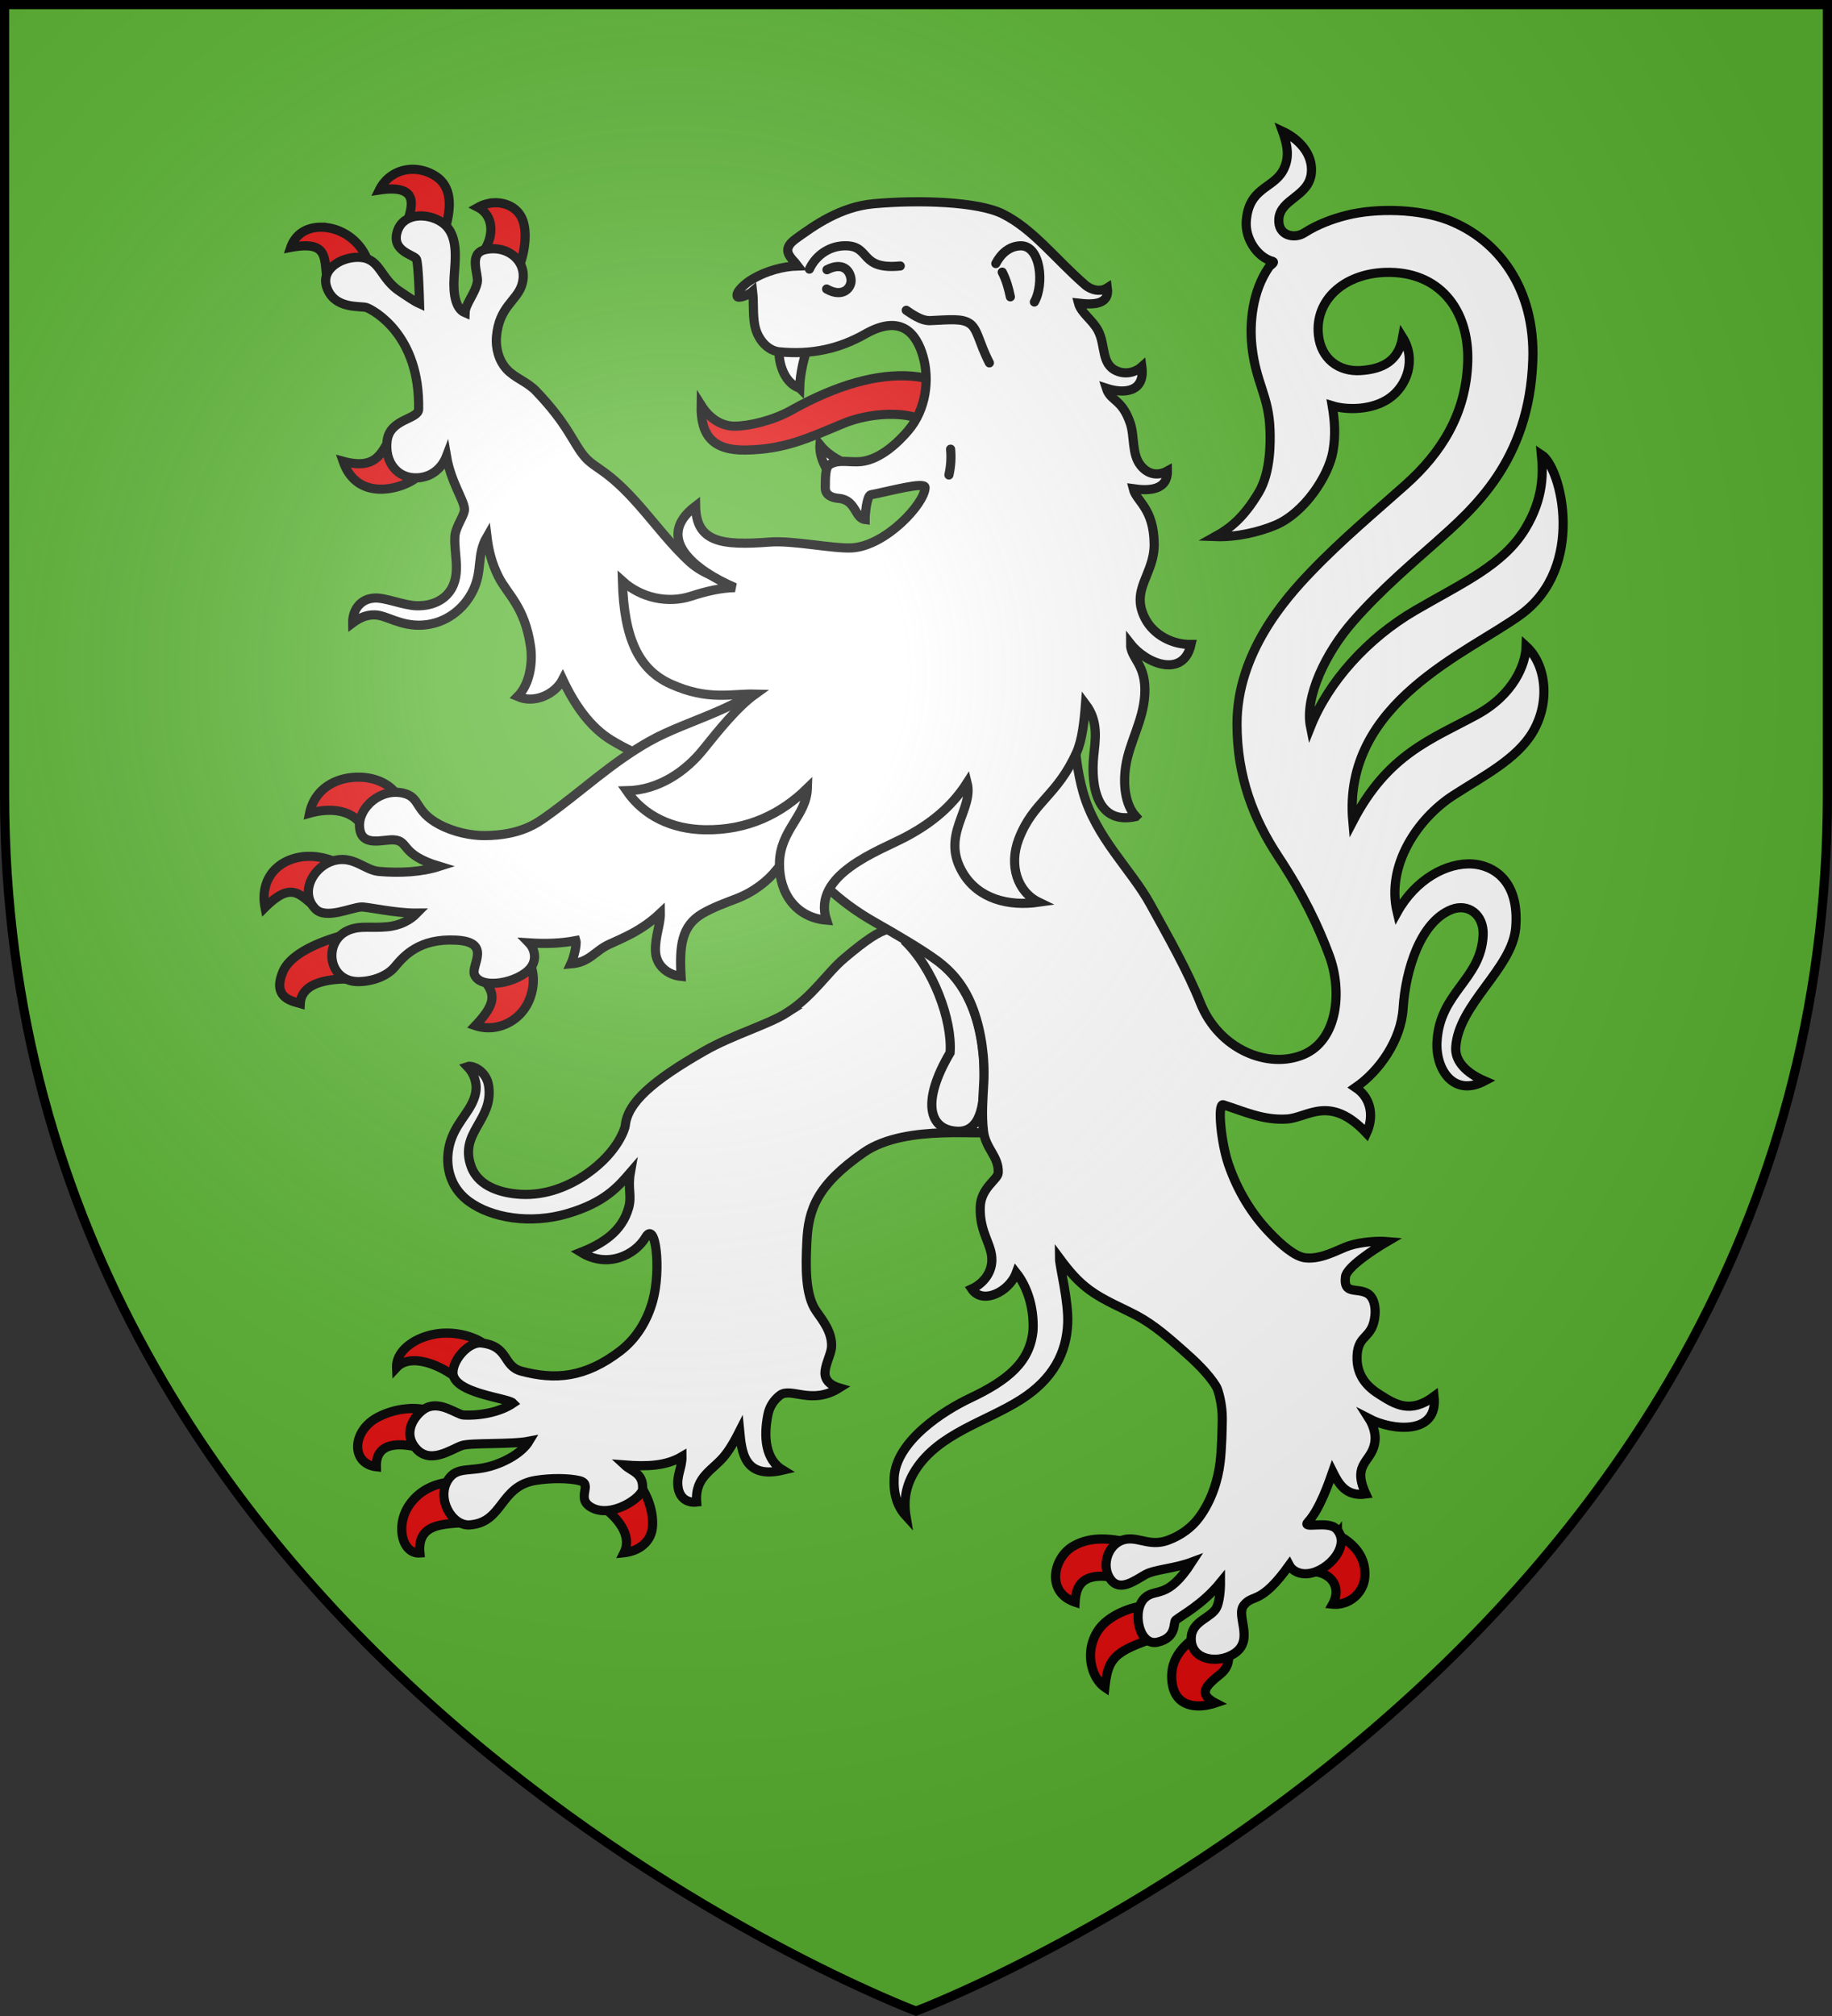 <svg xmlns="http://www.w3.org/2000/svg" xmlns:xlink="http://www.w3.org/1999/xlink" width="600" height="660" viewBox="-300 -300 600 660"><rect x="-300" y="-300" width="600" height="660" fill="#333333" stroke="none"/><defs><g id="b"><path id="a" d="M0 0v1h.5z" transform="rotate(18 3.157 -.5)"/><use xlink:href="#a" width="810" height="540" transform="scale(-1 1)"/></g><g id="d"><use xlink:href="#b" width="810" height="540" transform="rotate(72)"/><use xlink:href="#b" width="810" height="540" transform="rotate(144)"/></g><g id="f"><path id="e" d="M0 0v1h.5z" transform="rotate(18 3.157 -.5)"/><use xlink:href="#e" width="810" height="540" transform="scale(-1 1)"/></g><g id="g"><use xlink:href="#f" width="810" height="540" transform="rotate(72)"/><use xlink:href="#f" width="810" height="540" transform="rotate(144)"/></g><g id="i"><path id="h" d="M0 0v1h.5z" transform="rotate(18 3.157 -.5)"/><use xlink:href="#h" width="810" height="540" transform="scale(-1 1)"/></g><g id="j"><use xlink:href="#i" width="810" height="540" transform="rotate(72)"/><use xlink:href="#i" width="810" height="540" transform="rotate(144)"/></g><g id="l"><path id="k" d="M0 0v1h.5z" transform="rotate(18 3.157 -.5)"/><use xlink:href="#k" width="810" height="540" transform="scale(-1 1)"/></g><g id="m"><use xlink:href="#l" width="810" height="540" transform="rotate(72)"/><use xlink:href="#l" width="810" height="540" transform="rotate(144)"/></g><g id="o"><path id="n" d="M0 0v1h.5z" transform="rotate(18 3.157 -.5)"/><use xlink:href="#n" width="810" height="540" transform="scale(-1 1)"/></g><g id="p"><use xlink:href="#o" width="810" height="540" transform="rotate(72)"/><use xlink:href="#o" width="810" height="540" transform="rotate(144)"/></g><g id="r"><path id="q" d="M0 0v1h.5z" transform="rotate(18 3.157 -.5)"/><use xlink:href="#q" width="810" height="540" transform="scale(-1 1)"/></g><g id="s"><use xlink:href="#r" width="810" height="540" transform="rotate(72)"/><use xlink:href="#r" width="810" height="540" transform="rotate(144)"/></g><g id="v"><path id="u" d="M0 0v1h.5z" transform="rotate(18 3.157 -.5)"/><use xlink:href="#u" width="810" height="540" transform="scale(-1 1)"/></g><g id="w"><use xlink:href="#v" width="810" height="540" transform="rotate(72)"/><use xlink:href="#v" width="810" height="540" transform="rotate(144)"/></g><g id="y"><path id="x" d="M0 0v1h.5z" transform="rotate(18 3.157 -.5)"/><use xlink:href="#x" width="810" height="540" transform="scale(-1 1)"/></g><g id="z"><use xlink:href="#y" width="810" height="540" transform="rotate(72)"/><use xlink:href="#y" width="810" height="540" transform="rotate(144)"/></g><g id="B"><path id="A" d="M0 0v1h.5z" transform="rotate(18 3.157 -.5)"/><use xlink:href="#A" width="810" height="540" transform="scale(-1 1)"/></g><g id="C"><use xlink:href="#B" width="810" height="540" transform="rotate(72)"/><use xlink:href="#B" width="810" height="540" transform="rotate(144)"/></g><g id="F"><path id="E" d="M0 0v1h.5z" transform="rotate(18 3.157 -.5)"/><use xlink:href="#E" width="810" height="540" transform="scale(-1 1)"/></g><g id="G"><use xlink:href="#F" width="810" height="540" transform="rotate(72)"/><use xlink:href="#F" width="810" height="540" transform="rotate(144)"/></g><g id="I"><path id="H" d="M0 0v1h.5z" transform="rotate(18 3.157 -.5)"/><use xlink:href="#H" width="810" height="540" transform="scale(-1 1)"/></g><g id="J"><use xlink:href="#I" width="810" height="540" transform="rotate(72)"/><use xlink:href="#I" width="810" height="540" transform="rotate(144)"/></g><g id="L"><path id="K" d="M0 0v1h.5z" transform="rotate(18 3.157 -.5)"/><use xlink:href="#K" width="810" height="540" transform="scale(-1 1)"/></g><g id="M"><use xlink:href="#L" width="810" height="540" transform="rotate(72)"/><use xlink:href="#L" width="810" height="540" transform="rotate(144)"/></g><g id="P"><path id="O" d="M0 0v1h.5z" transform="rotate(18 3.157 -.5)"/><use xlink:href="#O" width="810" height="540" transform="scale(-1 1)"/></g><g id="Q"><use xlink:href="#P" width="810" height="540" transform="rotate(72)"/><use xlink:href="#P" width="810" height="540" transform="rotate(144)"/></g><g id="S"><path id="R" d="M0 0v1h.5z" transform="rotate(18 3.157 -.5)"/><use xlink:href="#R" width="810" height="540" transform="scale(-1 1)"/></g><g id="T"><use xlink:href="#S" width="810" height="540" transform="rotate(72)"/><use xlink:href="#S" width="810" height="540" transform="rotate(144)"/></g><g id="V"><path id="U" d="M0 0v1h.5z" transform="rotate(18 3.157 -.5)"/><use xlink:href="#U" width="810" height="540" transform="scale(-1 1)"/></g><g id="W"><use xlink:href="#V" width="810" height="540" transform="rotate(72)"/><use xlink:href="#V" width="810" height="540" transform="rotate(144)"/></g><g id="Z"><path id="Y" d="M0 0v1h.5z" transform="rotate(18 3.157 -.5)"/><use xlink:href="#Y" width="810" height="540" transform="scale(-1 1)"/></g><g id="aa"><use xlink:href="#Z" width="810" height="540" transform="rotate(72)"/><use xlink:href="#Z" width="810" height="540" transform="rotate(144)"/></g><path id="ab" d="M-298.5-298.5h597V-40C298.5 246.2 0 358.39 0 358.39S-298.5 246.2-298.5-40z"/><path id="D" d="M2.922 27.673c0-5.952 2.317-9.844 5.579-11.013 1.448-.519 3.307-.273 5.018 1.447 2.119 2.129 2.736 7.993-3.483 9.121.658-.956.619-3.081-.714-3.787-.99-.524-2.113-.253-2.676.123-.823.552-1.729 2.106-1.679 4.108z"/><path id="N" d="M2.922 27.673c0-5.952 2.317-9.844 5.579-11.013 1.448-.519 3.307-.273 5.018 1.447 2.119 2.129 2.736 7.993-3.483 9.121.658-.956.619-3.081-.714-3.787-.99-.524-2.113-.253-2.676.123-.823.552-1.729 2.106-1.679 4.108z"/><path id="X" d="M2.922 27.673c0-5.952 2.317-9.844 5.579-11.013 1.448-.519 3.307-.273 5.018 1.447 2.119 2.129 2.736 7.993-3.483 9.121.658-.956.619-3.081-.714-3.787-.99-.524-2.113-.253-2.676.123-.823.552-1.729 2.106-1.679 4.108z"/><radialGradient id="ac" cx="-80" cy="-80" r="405" gradientUnits="userSpaceOnUse"><stop offset="0" stop-color="#fff" stop-opacity=".31"/><stop offset=".19" stop-color="#fff" stop-opacity=".25"/><stop offset=".6" stop-color="#6b6b6b" stop-opacity=".125"/><stop offset="1" stop-opacity=".125"/></radialGradient></defs><use xlink:href="#ab" width="100%" height="100%" fill="#5ab532" transform="matrix(1 0 0 1 0 .05)"/><g fill="#fff"><path fill-rule="evenodd" stroke="#000" stroke-width="3" d="M-38.113-172.94c-5.792-1.855-7.266-10.243-6.557-13.125l9.443-.782c-1.296 3.092-2.765 8.992-2.886 13.908z"/><path fill="#e20909" fill-rule="evenodd" stroke="#000" stroke-width="3" d="M-165.34-244.564c-4.275.169-8.277 2.461-10.41 6.77 13.691-2.06 10.47 5.973 9.187 10.467l12.125 3.158c1.867-6.394 3.334-14.432-3.254-18.383-2.418-1.45-5.083-2.113-7.648-2.012zm27.158 10.957c-1.785.081-3.6.577-5.248 1.504 4.996 2.551 5.6 9.273 1.389 15.02l11.57 5.465c2.112-4.482 3.45-12 1.533-16.625-1.537-3.707-5.318-5.542-9.244-5.364zm-57.192 8.006c-4.131.136-7.846 2.128-9.384 6.596 12.101-2.268 10.931 3.27 11.77 9.756l13.603-4.856c-1.98-6.098-7.273-10.357-13.084-11.303a15 15 0 0 0-2.905-.193zm22.528 70.295c-2.394 3.586-4.206 9.222-14.768 6.326 5.017 14.542 21.518 8.144 24.471 4.895zM-181.93-45.55c-8.067-.254-15.081 3.906-16.662 11.777 6.827-1.905 13.277-1.015 16.654 3.371l11.826-9.482c-2.173-3.305-6.631-5.503-11.818-5.666zm-16.29 25.914c-2.094-.052-4.433.226-6.808 1.148-6.686 2.599-9.491 8.823-8.166 15.557 9.22-9.154 11.584-3.68 17.438.637l5.57-15.51s-3.425-1.717-8.033-1.832zm11.204 25.697s-16.834 3.86-20.297 11.998c-3.694 8.68 3.073 9.7 5.66 10.477.348-6.352 7.949-8.131 16.213-8.033zm60.644 9.551-15.437 4.926c3.911 4.578 4.69 7.656-2.49 15.232 6.484 2.184 13.69-.908 16.957-6.963 2.262-4.192 2.651-9.54.97-13.195zM-154.338 136.444c-8.149.224-16.007 5.1-15.764 11.246 4.177-4.49 13.186-1.513 19.568 3.365 3.785-4.555 8.423-7.512 10.674-9.767-3.044-3.057-8.764-5.001-14.478-4.844zm-9.914 24.678c-3.245-.062-7.537.565-11.836 2.767-8.9 4.56-8.927 15.352-.649 16.291-.211-8.06 7.34-7.86 13.863-6.326l3.106-12.068c-.968-.342-2.538-.627-4.484-.664zm11.836 24.047c-5.07.523-10.007 2.563-13.413 7.355-4.807 6.765-2.482 16.325 3.362 15.89-.965-10.35 8.721-9.264 16.064-10.138zm61.957 1.029-12.256 7.053c5.413 3.928 9.769 9.713 7.097 15.082 4.986-.534 8.901-3.649 9.295-8.42.465-5.623-2.083-11.049-4.136-13.715zM138.025 202.419l-9.2 11.949c7.59.15 10.558 5.478 7.632 10.803 5.304.507 10.13-3.564 10.527-8.872.513-6.868-3.859-11.104-8.96-13.88zm-76.432 1.43c-3.52-.094-6.906.493-10.14 2.368-6.459 3.745-9.008 15.053.658 18.295.273-4.58 1.69-9.692 11.812-8.232l4.145-11.66c-2.202-.414-4.363-.716-6.475-.772zm12.666 21.908c-4.89.664-11.616 3.5-14.605 8-4.744 7.14-2.004 15.802 2.201 18.638 1.032-8.93 2.634-11.416 14.785-15.629zm16.532 10.722c-3.841 2.979-7.092 6.795-7.045 12.424.088 10.603 8.857 10.471 14.297 8.627-6.084-3.171-2.637-5.949 1.689-9.502 2.248-1.847 2.873-4.038 2.603-6.44z"/><path fill-rule="evenodd" stroke="#000" stroke-width="3" d="M-151.032-124.182c-.298 6.03 2.459 13.3-2.418 18.706-2.226 2.468-5.812 3.916-10.203 3.786-4.155-.124-10.099-2.693-13.634-2.524-4.934.236-7.293 4.23-7.208 8.158 2.086-1.537 4.218-2.68 7.206-2.641 3.924.047 8.409 3.847 15.855 3.334 7.125-.49 13.265-4.903 16.389-11.357 3.183-6.577 1.046-11.565 4.53-17.567.539 4.432 1.495 8.51 3.76 13.057 2.93 5.884 8.603 9.727 10.514 22.857.777 5.338-.246 12.394-4.234 16.413 5.75 2.48 12.388-.94 14.765-5.588 3.832 8.157 8.931 15.631 15.995 19.904 9.098 5.502 18.197 8.499 28.723 9.3l19.57-16.77 11.091-36.657c-5.703-1.96-12.29-4.607-17.19-6.46-5.576-2.11-11.65-3.34-16.484-7.71-5.837-5.276-11.242-12.416-16.634-18.557-10.692-12.176-14.37-11.832-17.979-16.093-3.728-4.402-5.336-10.463-15.857-21.417-2.897-3.016-6.924-4.225-9.603-7.15-2.61-2.852-3.616-6.962-3.33-10.485.807-9.928 6.59-11.783 8.279-16.975 2.5-7.686-4.68-13.402-12.094-11.621-5.46 1.311-1.955 8.077-2.45 10.644-.73 3.777-3.913 7.056-4.009 10.008-3.246-1.358-3.889-6.5-3.601-11.435.362-6.213 1.747-14.5-4.253-18.36-4.653-2.992-12.31-2.878-14.282 2.979-2.292 6.806 5.708 7.823 6.237 9.322.628 1.782.937 12.69.988 14.493-2.084-.94-3.868-2.326-6.302-3.896-6.568-4.233-6.424-10.569-12.802-11.217-5.876-.597-13.397 3.545-11.294 9.735 2.529 7.442 11.177 5.98 13.067 6.675 2.147.789 17.541 8.87 17.023 33.291-.07 3.302-9.331 3.074-10.3 10.174-.964 7.06 3.316 12.641 10.02 12.26 5.016-.284 8.124-3.7 9.41-7.067 1.424 8.39 5.657 14.198 5.882 17.201.164 2.182-2.968 5.702-3.143 9.25zM-42.222 31.518c-6.09 3.903-17.78 7.239-27.002 12.51-17.06 9.753-25.288 16.975-25.999 24.524-.072.77-2.29 8.415-12.206 15.478-5.93 4.224-13.679 7.474-22.18 6.957-5.653-.343-13.535-2.22-16.045-8.999-4.145-11.194 7.281-15.092 5.708-26.391-.711-5.112-5.45-6.96-6.97-6.424 2.172 2.277 3.3 5.42 2.704 8.569-1.018 5.379-5.451 8.644-7.825 14.728-2.29 5.868-2.283 15.033 5.59 20.838 7.366 5.43 20.168 7.576 32.336 3.98 12.13-3.585 16.525-8.758 20.57-13.444-.953 5.421.564 7.521-.589 11.6-2.177 7.707-8.432 11.697-15.602 14.532 8.73 5.388 17.74.915 21.213-4.974 3.27-5.543 5.102 10.618 2.327 20.76-1.859 6.795-5.521 12.576-10.685 16.529-11.565 8.853-21.387 9.507-32.314 6.619-6.299-1.666-4.002-8.162-13.088-9.253-4.06-.487-9.311 5.273-9.376 9.626-.099 6.944 18.073 8.337 19.72 10.097-4.161 2.826-10.552 4.145-16.223 3.873-2.088-.1-7.59-4.683-12.255-2.327-2.82 1.426-8.128 7.302-3.607 12.957 4.736 5.924 11.789.515 15.36-.654 2.909-.952 16.207-.279 21.932-1.404-2.14 3.565-7.455 6.764-12.939 8.268-6.525 1.789-10.68-.005-13.51 4.253-4.042 6.078 1.115 15.319 7.024 14.88 11.056-.813 9.697-12.638 21.552-14.567 4.98-.811 10.723-.765 14.246.046 4.955 1.142-1.391 5.722 4.056 8.804 6.464 3.656 16.646-3.202 16.768-6.113.22-5.225-3.535-5.584-5.901-7.787 7.47.584 13.585.312 18.787-2.76.052 3.677-1.86 6.283-1.27 10.131.563 3.673 3.237 5.105 6.083 4.766-.675-8.586 5.574-10.41 9.526-15.645 1.967-2.606 3.257-5.076 4.559-7.64.644 6.573 1.277 15.864 14.147 12.846-5.736-3.454-6.348-10.824-4.925-18.08.502-2.562 1.842-4.802 3.983-6.44 3.602-2.752 10.325 3.32 19.423-2.407-3.867-1.135-4.964-3.356-4.638-5.66.423-2.995 2.02-5.629 2.105-7.943.168-4.595-2.716-8.272-4.973-11.471-3.788-5.37-3.483-15.041-3.124-22.734.5-10.763 3.372-18.648 18.605-29.25 14.207-9.889 41.189-4.951 41.332-7.077C27.56 20.427 12.317 14.056-.698 6.438c-6.255-3.66-8.567-4.73-22.765 7.255-5.803 4.9-10.225 12.355-18.759 17.825z"/><path fill-rule="evenodd" stroke="#000" stroke-width="3" d="M-3.91 7.83c9.534 9.022 15.85 26.12 15.077 36.818-9.472 16.025-6.927 25.218 2.226 25.7 7.469.4 9.044-7.94 8.967-18.128-.07-9.09-1.19-16.668-4.841-24.547C12.537 16.92 4.3 11.88-3.91 7.83z"/><path fill-rule="evenodd" stroke="#000" stroke-width="3" d="M121.534 66.34c6.808-.457 13.984-8.18 26.01 4.63 2.312-4.966 1.91-11.286-3.585-14.948 7.817-5.353 14.922-15.542 15.579-25.928.793-12.546 5.655-28.32 15.868-32.333 5.418-2.129 10.636 1.67 10.333 8.4-.657 14.61-14.261 18.598-15.11 34.937-.469 9.008 5.402 18.164 15.616 12.789-5.872-2.533-9.766-6.328-9.472-11.036.885-14.147 18.49-25.715 19.635-39.083 1.346-15.725-7.65-20.46-14.026-20.907-8.538-.599-18.782 5.02-24.788 15.811-3.701-15.405 6.763-30.74 18.337-38.238 9.698-6.283 20.752-11.846 26.016-20.68 5.935-9.959 4.383-22.266-2.11-28.186-.176 5.873-4.04 15.826-16.187 22.44-14.746 8.029-29.077 12.783-40.594 34.9-3.507-38.968 37.991-55.228 55.089-67.747 21.22-15.538 13.349-48.042 6.682-52.34.517 5.463.958 14.026-5.313 24.322-7.254 11.91-20.317 17.554-36.021 26.709-15.618 9.104-28.416 23.344-34.285 38.099-1.966-9.81 4.978-24.264 13.923-34.489 9.265-10.59 20.416-19.95 26.749-25.594 12.615-11.241 31.012-26.825 32.132-60.018.792-23.344-11.222-39.376-27.662-45.783-9.642-3.757-23.645-4.005-33.224-1.606-4.806 1.204-9.582 2.99-14.038 5.82-3.137 1.994-8.662.954-8.249-4.616.488-6.564 9.83-7.28 10.634-14.978.663-6.35-4.278-11.318-9.435-13.708 1.372 3.845 2.675 8.378.114 12.932-3.337 5.935-11.243 5.51-11.993 16.601-.37 5.548 3.479 11.695 8.758 13.113.631.364-.88 1.175-1.307 1.793-5.586 8.078-6.37 18.599-5.601 25.862 1.283 12.13 5.595 16.309 5.931 27.563.105 3.508.353 13.625-3.703 20.399-5 8.35-9.374 11.72-14.27 14.433 7.01.264 14.451-1.546 19.637-3.708 9.587-3.996 17.502-16.153 18.938-24.118.955-5.303.587-10.23-.227-15.017 4.779 1.483 13.036 1.505 18.713-2.46 5.83-4.073 8.9-12.634 4.355-19.92-1.318 7.532-6.261 10.376-13.776 10.862-7.151.463-12.985-3.863-13.804-11.618-1.208-11.429 8.326-20.016 21.713-20.51 17.734-.653 27.697 12.125 27.182 29.184-.516 17.1-8.663 29.88-20.372 40.342-10.06 8.99-20.663 17.742-31.094 28.62-8.135 8.485-24.13 26.44-24.1 49.716.024 17.248 5.39 31.062 13.552 43.425 8.164 12.363 13.075 22.71 16.667 32.365 4.317 11.605 2.831 27.626-8.4 32.39-11.634 4.934-27.76-1.698-33.805-16.877-4.23-10.62-10.615-21.798-16.449-32.392-6.228-11.313-17.75-21.647-21.97-36.574-3.74-13.233-3.29-28.644-2.56-36.446 2-21.38-5.121-41.278-25.48-47.636-20.358-6.357-37.287-.665-48.284 9.438-11.15 10.244-12.992 23.707-23.953 35.661-10.509 11.461-29.01 15.134-41.644 22.222-12.568 7.05-22.764 16.81-33.745 24.587-2.972 2.104-8.374 6.296-20.41 6.35-4.286.02-9.95-1.09-14.756-3.642-8.285-4.4-6.026-8.86-11.755-10.237-7.473-1.794-14.645 4.683-14.4 10.757.289 7.242 7.785 4.253 11.264 4.514 5.148.386 1.866 4.764 14.882 8.682-5.864 1.875-12.97 2.257-19.782 1.653-4.571-.404-8.1-4.984-14.176-3.675-7.035 1.517-12.114 10.423-6.612 15.966 3.437 3.463 11.485-.404 14.946-.645 1.87-.13 11.288 2.092 18.302 2.006-2.176 2.238-5.457 4.104-9.914 4.485-5.366.459-8.338-.397-11.993.915-9.119 3.273-7.534 17.36 3.057 17.02 5.044-.16 9.358-2.128 11.59-4.818 3.01-3.628 8.049-9.392 20.077-8.765 11.836.616 4.854 8.259 5.995 11.255 1.987 5.217 14.64 2.732 18.458-2.24 2.189-2.85 1.162-6.296-.601-8.112 5.58.367 10.66.17 15.373-.746.402 1.355-.777 5.85-1.614 7.624 6.053-.482 7.724-4.142 12.41-6.354C-96.35 7.197-90.05 4.905-83.721-1.071c.061 3.646-1.721 7.548-1.612 12.296.114 4.978 4.163 8.002 8.391 8.415-.567-9.955.147-16.518 6.945-20.522 3.313-1.95 7.514-3.51 11.058-4.857 5.7-2.164 10.437-5.837 13.415-9.69.841-1.087 6.317-6.39 7.563-4.998 1.444 2.485 2.779 5.038 8.08 10.165 5.071 4.904 10.491 8.84 16.523 12.25 6.915 3.909 15.341 8.886 20.07 12.36 5.342 3.925 9.4 8.809 12.117 16.337 2.59 7.174 3.776 15.916 3.367 23.656-.306 5.797-.727 10.685-.097 15.997.69 5.806 5.062 8.191 4.838 13.588-.092 2.237-5.72 4.918-5.902 11.261-.248 8.615 3.993 12.178 3.804 17.573-.152 4.347-3.186 7.656-6.6 9.216 3.46 5.227 12.291 1.038 14.6-5.303 3.401 4.295 5.844 11.07 5.497 18.784-.918 10.385-8.188 16.397-20.65 22.29-8.493 4.016-24.278 13.982-24.843 26.055-.242 5.253.93 9.291 3.874 12.505-.812-4.911-.144-10.005 3.145-15.112 7.714-11.975 22.976-15.694 34.408-22.94 10.676-6.767 15.009-15.418 15.412-24.972.32-7.5-2.678-18.736-2.693-21.386 3.268 4.41 6.02 7.62 9.908 10.47 4.765 3.49 10.625 5.787 15.44 8.36C78.087 133.8 83 138.21 87.502 142.165c3.663 3.219 8.201 7.435 10.854 11.812.636 1.05 2.012 5.809 1.952 10.646-.036 2.818-.147 9.308-.7 14.01-.702 5.98-2.815 12.612-6.827 18.09-2.437 3.327-5.943 5.91-10.174 7.493-5.47 2.047-9.043-.629-13.032-.39-6.456.388-9.353 8.618-5.762 13.343 3.057 4.021 7.866.223 11.298-1.672 3.157-1.743 9.248-1.886 15.232-4.104-8.038 12.474-11.726 8.38-15.376 11.699-4.383 3.986-2.008 15.917 4.103 14.53 6.525-1.48 5.082-6.47 5.995-7.221 1.998-1.644 8.734-5.067 14.66-12.33 0 0 .035 5.259-1.21 8.067-1.523 3.436-7.866 4.413-8.342 9.56-.66 7.12 7.081 8.95 12.551 6.455 9.134-4.166 1.723-12.915 4.638-16.613 3.07-3.894 5.352.163 14.898-13.143 1.043 2 3.533 3.105 6.188 2.777 6.908-.853 14.12-9.479 9.218-14.644-2.705-2.85-11.525.15-9.295-2.234 3.933-4.205 7.087-13.569 8.1-16.482 1.88 3.741 4.184 8.214 10.854 7.303-4.937-10.753 2.718-10.265 3.044-18.043.093-2.219-.837-4.849-1.958-6.611 7.48 3.875 22.66 5.542 21.27-7.314-7.816 5.835-12.751 2.62-17.948-.658-3.573-2.253-7.594-5.88-7.269-12.67.343-7.259 5.182-5.352 5.878-13.395.228-2.628-.4-5.889-2.64-7.07-3.448-1.817-7.784.534-7.039-5.384.396-3.139 9.31-8.965 13.662-11.513-2.833-.24-8.312.037-12.394 1.346-3.445 1.105-8.983 4.604-14.43 3.985-3.37-.382-7.805-4.182-11.894-8.473-5.6-5.874-10.255-13.367-13.282-22.18-2.402-6.99-3.642-19.76-1.759-19.465 6.927 2.192 13.193 5.193 20.97 4.67z"/><path fill="#e20909" fill-rule="evenodd" stroke="#000" stroke-width="3" d="M23.592-161.945c-8.6.22-16.895.445-24.11-1.498-6.72-1.81-16.182-.865-23.428 2.154-11.657 4.856-19.112 8.415-31.825 8.623-10.705.176-14.806-4.718-14.6-14.674 3.163 5.026 7.285 6.843 10.908 6.86 4.662.02 12.635-1.846 18.53-5.153 30.512-17.122 53.094-14.06 64.525 3.688z"/><path fill-rule="evenodd" stroke="#000" stroke-width="3" d="M-31.46-154.333c-.234 3.047 1.17 6.672 2.871 8.76l6.268-2.493c-3.579-1.306-6.933-3.534-9.139-6.267z"/><path fill-rule="evenodd" stroke="#000" stroke-width="3" d="M72.011-32.681c-3.636-3.976-4.202-10.728-3.32-16.501 1.204-7.873 5.739-14.841 6.235-23.449.57-10.069-4.71-11.674-4.676-16.6 5.176 6.621 17.353 11.336 19.816.22-6.144.069-12.189-3.095-14.988-8.43-5.04-9.608 3.035-14.43 2.925-24.467-.127-11.839-5.833-13.885-6.864-18.085 5.234.762 11.278.486 11.185-5.814-2.94 1.631-6.257 1.316-8.747-1.816-2.986-3.755-1.926-9.46-3.402-13.814-2.74-8.082-6.468-7.144-7.836-11.447 5.681 1.862 12.767 1.408 11.632-7.09-2.204 1.963-5.345 2.66-8.232 1.421-5.192-2.229-3.53-8.28-6.09-13.2-1.856-3.563-5.598-5.761-6.437-8.989 4.747.545 10.234.588 9.459-5.027-2.215 1.42-5.221.835-7.32-.996-9.826-8.571-16.961-18.221-26.952-23.21-8.1-4.045-27.537-4.673-42.318-3.314-10.893 1.002-19.348 7.068-25.452 11.474-5.32 3.84-1.26 6.284.672 8.88-5.026.146-10.301 1.67-14.69 4.198-2.533 1.458-5.695 4.278-5.18 5.749.299.85 3.582-.324 5.06-1.614.412 3.41.031 7.441.67 10.948.842 4.61 4.14 8.448 8.057 8.833 10.39 1.02 19.484-.906 28.158-5.83 11.743-6.665 16.75-.207 18.908 7.254 2.176 7.522 1.104 17.417-4.893 24.421-3.113 3.636-8.964 9.392-15.404 10.084-3.614.389-7.354-.868-10.29.992-1.496.949-1.366 4.59-1.407 7.554-.033 2.314 1.891 3.287 4.377 3.503 5.762.501 5.208 6.52 8.663 6.937-.01-1.55.531-7.867 1.89-8.115 5.46-.996 17.825-4.482 17.753-2.35-.186 5.363-12.975 19.136-23.978 19.74-6.151.339-19.326-2.508-26.908-1.911-15.899 1.24-24.1-.009-24.275-11.807-13.703 10.442-.415 21.021 12.895 26.72-4.464.073-9.251 1.143-14.416 2.82-7.674 2.493-16.414.493-22.443-4.967.508 19 5.474 29.04 15.826 33.717 12.302 5.559 19.883 3.088 27.683 3.296-5.889 4.222-12.048 11.921-17.074 18.167-5.648 7.019-14.416 13.281-25.063 13.484 5.74 8.329 15 12.569 25.518 12.758 14.193.258 25.136-5.254 33.684-13.617-.289 9.113-8.97 13.616-9.142 24.604C-44.873-7.55-39.258.415-29.292 1.247-34.234-13.71-12.052-21.422-3.43-25.986c8.16-4.32 15.022-9.715 20.171-17.78 2.274 8.939-8.883 17.052-1.372 29.565 5.05 8.413 14.83 11.01 24.854 9.564-7.047-3.397-9.854-12.094-6.563-20.683 4.725-12.334 12.604-14.084 19.026-28.555 1.704-3.84 2.404-9.897 2.834-15.656 4.4 5.827 3.176 11.872 2.671 17.108-.949 9.837 1.076 22.563 13.82 19.742z"/><path fill-rule="evenodd" stroke="#000" stroke-linecap="round" stroke-width="3" d="M11.334-152.946c.276 2.898.067 5.633-.556 8.443M-3.193-198.42c1.419.911 4.778 3.545 7.924 3.383 6.785-.35 10.247-.662 12.667.817 2.87 1.757 3.135 6.286 6.64 13.013m4.206-29.704c1.278 2.456 2.101 5.328 2.66 8.085m-4.765-10.892c1.7-3.298 4.487-5.734 8.134-5.81 6.561-.134 7.83 12.542 4.5 18.392m-73.684-10.757c2.26-4.843 7.013-7.864 12.345-7.634 7.679.327 4.18 7.91 17.412 6.602m-24.001 1.23c5.04-2.56 7.51.053 7.879 3.084.328 2.7-2.568 6.322-7.993 3.228"/></g><use xlink:href="#ab" width="100%" height="100%" fill="url(#ac)"/><use xlink:href="#ab" width="100%" height="100%" fill="none" stroke="#000" stroke-width="3" transform="matrix(1 0 0 1 0 .003)"/></svg>